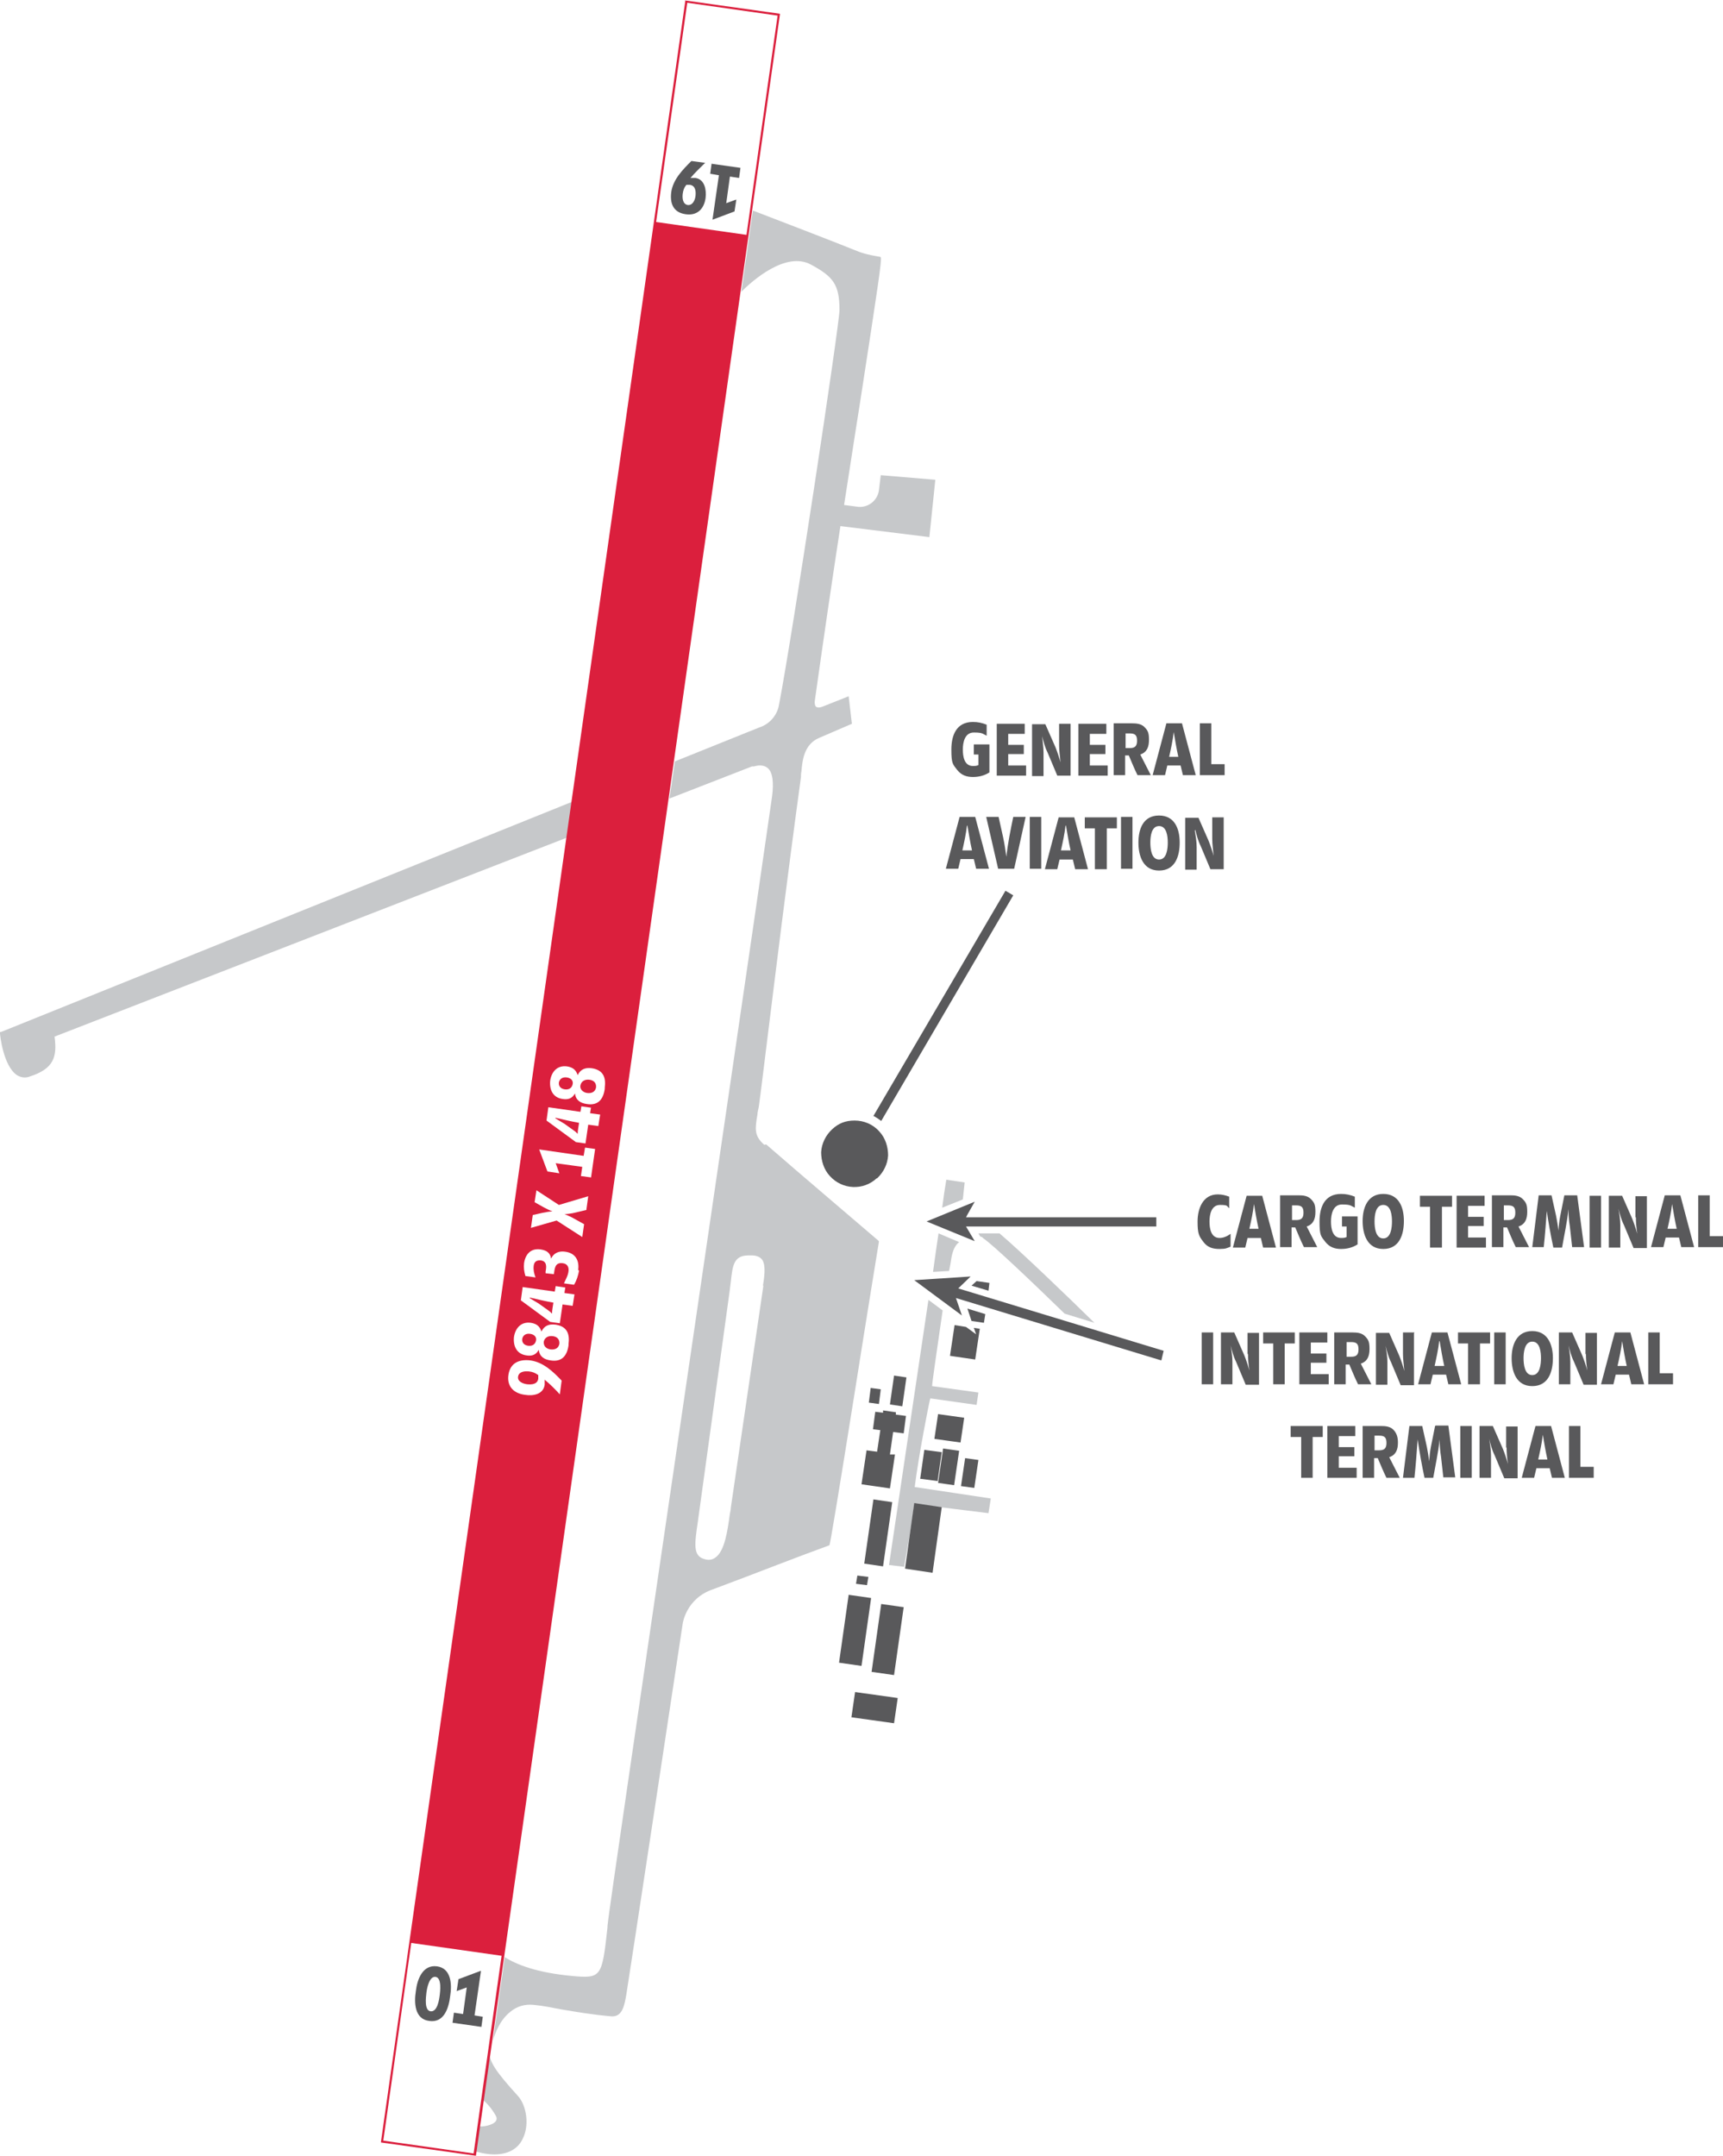 <?xml version="1.0" encoding="UTF-8"?>
<svg id="Layer_1" xmlns="http://www.w3.org/2000/svg" baseProfile="tiny" version="1.2" viewBox="0 0 375.8 470.1">
  <!-- Generator: Adobe Illustrator 29.0.0, SVG Export Plug-In . SVG Version: 2.1.0 Build 186)  -->
  <path d="M123.7,182.6l1.1-7.8L.2,225h-.2c0,0,0,.3,0,.3,0,.3.7,7.1,3.7,9.1.8.5,1.8.7,2.8.3,5.2-1.7,6-4.2,5.4-8.7l111.8-43.4ZM207,277.1c.2-1,.4-2,.5-2.8.3-1.8.9-2.9,1.7-3.5l-4.5-1.9c-.4,2.6-.8,5.5-1.2,8.4l3.5-.2ZM210.4,257.8l-4-.6c-.3,1.7-.6,3.8-.9,6.1l4.5-1.8.4-3.7ZM203.1,304.9l9.9,1.4.4-2.7-10.1-1.4c0-.8,1.2-8.8,2.3-16.5l-3.1-2.3c-3.7,24.8-8.2,55.2-8.6,57.8l3.3.4c.2-1.5,1.4-7,2.2-13.7l16.2,2,.5-3.2-16.6-2.5c.9-7,3.1-18.3,3.4-19.3ZM218.1,268.9h-4.7s.4.7.4.7c.3,0,.5.2.7.4,2.1,1.4,10.7,9.6,17.7,16.4l6.5,2c-5.6-5.5-16.2-15.7-20.7-19.5ZM166.7,249.6c-2.3-2-2-3.6-1.5-6.6,0-.5.2-1.1.3-1.7.4-2.8,1-7.9,1.9-15.1,1.7-13.6,4.2-34.2,7.3-56.8,0-.4,0-.8.1-1.2.2-2.5.6-5.9,3.8-7.3l7.2-3.1-.7-6-5.8,2.3c-.6.2-1,.2-1.3,0-.3-.3-.4-.9-.2-1.9,1.7-12.1,3.6-25.1,5.5-37.5l19.4,2.4,1.3-12.5-11.9-1-.4,3.3c-.3,2.2-2.3,3.8-4.5,3.6l-3.1-.4c1.2-7.6,2.3-15,3.4-21.8,3.9-25.3,4.9-31.8,4.6-32.2h0c0,0-.1-.1-.1-.1-3.1-.5-4.2-.9-5.9-1.6l-.5-.2c-2.4-1-18-7-21.4-8.3l-2.5,17.7c2.4-2.4,9.7-8.9,15.2-5.9,4.8,2.6,6.2,4.3,6.2,9.9,0,3.1-10.3,71.1-13.2,86.1-.4,2.3-2.1,4.2-4.3,4.9l-18.4,7.4-1.2,8.1,18-7c.1,0,.2,0,.4,0,.7-.2,2.1-.5,3.1.4,1,.9,1.3,3,.9,6.1-3.7,25.9-12.7,87-20.6,141-8,54.7-15,102-15.3,105.3v.3c-1.2,10.8-1.3,11.2-7.7,10.6-7.7-.7-12.2-2.5-14.7-4.1l-2.6,18.3c.5-1.9,1.6-4.6,3.7-6.3,1.5-1.3,3.3-1.8,5.2-1.6,2.1.2,4,.6,6.1,1,3,.5,6.4,1.1,10.8,1.5,2.5.2,2.9-2.5,3.3-4.7h0c.4-2.3,12.2-80.1,12.3-80.9,0,0,.7-5.5,6.6-7.5,4.8-1.8,9.3-3.5,14.2-5.4,3.4-1.3,7.1-2.7,11.2-4.2q.2,0,5.5-33.2c2.6-16.5,5.3-33,5.3-33h0c0-.1-.1-.2-.1-.2-.2-.2-18.1-15.4-24.5-21ZM166.5,280.3l-7.1,48.4c0,.4-.1.8-.2,1.3-.5,3.6-1.1,8.2-3.2,9.6-.7.5-1.5.6-2.4.3-2.5-.7-2.1-3.3-1.4-8.1l6.9-50c.1-.8.2-1.6.3-2.4.4-3.5.6-5.7,3.9-5.7s.4,0,.6,0c1.2,0,1.9.4,2.3.9.7.9.7,2.8.2,5.7ZM106.8,446.7l-1.6,11c1.1.9,2.1,2.1,2.9,3.5.3.5.3.9,0,1.3-.7.9-2.9,1.2-3.5,1.1,0,0-.2,0-.3,0l-.8,5.5c.6,0,1.2.2,1.6.3,1,.2,1.9.3,2.7.3,3.5,0,5.3-1.6,6.1-3.2,1.7-3.1.9-7.5-.9-9.5-4.8-5.3-6.4-7.5-6.4-10.2Z" fill="#c6c8ca"/>
  <path d="M120.5,291.3c-.9-.1-1.7.3-1.9,1.2-.1,1,.6,1.6,1.5,1.7s1.7-.2,1.9-1.2c.1-1-.5-1.6-1.5-1.7ZM115.6,290.8c-.8-.1-1.5.2-1.7,1.1-.1.9.5,1.4,1.3,1.5.8.1,1.5-.2,1.7-1.1s-.5-1.4-1.3-1.5ZM113,300.1c-.2,1.1,1.1,1.6,2,1.7,1,.1,2.2,0,2.4-1.2,0-.3,0-.5,0-.8-.7-.5-1.2-.7-2-.8-.9-.1-2.2,0-2.4,1.1ZM115.5,283c.7.4,1.3.8,2,1.2l2.1,1.5c.3.2.6.5.8.7,0-.8.2-1.6.3-2.4-1.7-.3-3.4-.7-5.1-1.1h0ZM121.1,243.8c.7.4,1.3.8,2,1.2l2.1,1.5c.3.2.6.5.8.7,0-.8.2-1.6.3-2.4-1.7-.3-3.4-.7-5.1-1.1h0ZM128.5,235.4c-.9-.1-1.7.3-1.9,1.2s.6,1.6,1.5,1.7,1.7-.2,1.9-1.2c.1-1-.5-1.6-1.5-1.7ZM149.5,0l-66.4,466.9v.2s20.7,2.9,20.7,2.9L170.1,3.2v-.2s-20.7-2.9-20.7-2.9ZM103.3,469.5l-19.7-2.8,6.1-43.1,19.7,2.8-6.1,43.1ZM122.1,304c-1-1.1-2.1-2.2-3.3-3.2h0c0,.4,0,.7,0,1.1-.3,2.1-2.5,2.5-4.3,2.2-2.4-.3-4-1.8-3.6-4.4.4-2.6,2.4-3.4,4.8-3.1,2.8.4,4.9,2.4,6.8,4.4l-.4,3ZM124,293.3c-.3,2.2-1.4,3.7-3.9,3.3-1.4-.2-2.4-.8-2.6-2.3h0c-.6,1.1-1.5,1.4-2.7,1.2-2.1-.3-2.9-2-2.7-4,.3-2,1.6-3.4,3.7-3.1,1.2.2,1.9.7,2.3,1.9h0c.6-1.3,1.7-1.7,3.1-1.5,2.5.4,3.1,2,2.8,4.3ZM124.9,284.7l-2.2-.3-.6,4.1-2.1-.3-6.4-4.7.4-2.9,7,1,.2-1.2,2.1.3-.2,1.2,2.2.3-.4,2.5ZM126.3,277c-.2,1.1-.5,2.1-1.1,3.1l-2.2-.3c.4-.9.9-1.7,1-2.7.1-.9-.3-1.6-1.3-1.7-1.7-.2-1.7,1.2-1.9,2.4l-1.8-.2v-.4c.2-1,.3-2.2-1-2.4-1-.1-1.5.3-1.6,1.2-.1.9.1,1.7.4,2.5l-2.2-.3c-.3-1-.4-1.8-.3-2.8.3-2,1.5-3.3,3.6-3,1.3.2,2.1.7,2.3,2h0c.6-1.3,1.8-1.7,3.1-1.5,2.2.3,3.1,1.9,2.8,4ZM127.9,263.8l-3,.7c-.6.1-1.2.2-1.8.2h0c.6.2,1.1.5,1.6.7l2.7,1.5-.4,2.8-5.6-3.6-5.6,1.6.4-2.8c1.4-.3,2.8-.7,4.3-.8h0c-1.4-.5-2.6-1.3-3.9-2l.4-2.6,4.9,3.2,6.4-1.9-.4,2.9ZM128.9,256.7l-2.2-.3.3-2-5.8-.8.8,2.2-2.6-.4-1.8-4.8,9.7,1.4.3-1.8,2.2.3-.9,6.3ZM130.5,245.5l-2.2-.3-.6,4.1-2.1-.3-6.4-4.7.4-2.9,7,1,.2-1.2,2.1.3-.2,1.2,2.2.3-.4,2.5ZM131.9,237.4c-.3,2.2-1.4,3.7-3.9,3.3-1.4-.2-2.4-.8-2.6-2.3h0c-.6,1.1-1.5,1.4-2.7,1.2-2.1-.3-2.9-2-2.7-4,.3-2,1.6-3.4,3.7-3.1,1.2.2,1.9.7,2.3,1.9h0c.6-1.3,1.7-1.7,3.1-1.5,2.5.4,3.1,2,2.8,4.3ZM162.8,51.2l-19.7-2.8L149.9.6l19.7,2.8-6.8,47.9ZM123.6,234.9c-.8-.1-1.5.2-1.7,1.1-.1.9.5,1.4,1.3,1.5.8.1,1.5-.2,1.7-1.1s-.5-1.4-1.3-1.5Z" fill="#db1f3d"/>
  <path d="M223.8,166.9h-3.9v-2.5h3.4v-2h-3.4v-2.4h3.6v-2.2h-6.1v11.3h6.4v-2.2ZM356.8,265.3c0,1.2.1,2.4.3,3.7h0c-.3-1.1-.7-2.3-1.1-3.3l-2.2-5h-2.9v11.3h2.5v-4.9c0-1.2-.2-2.4-.4-3.6h0c.3,1.2.6,2.4,1.2,3.6l2.1,5h2.9v-11.3h-2.5v4.7ZM227.9,189.5h2.7l.5-2.1h2.9l.5,2.1h2.8l-3-11.3h-3.4l-3,11.3ZM232.5,180h0c.3,1.8.6,3.6,1,5.4h-2.1c.4-1.8.8-3.6,1-5.4ZM227.1,178.1h-2.5v11.3h2.5v-11.3ZM227.6,164.1c0-1.2-.2-2.4-.3-3.6h0c.3,1.2.6,2.4,1.2,3.6l2.1,5h2.9v-11.3h-2.5v4.7c0,1.2.2,2.4.3,3.7h0c-.3-1.1-.7-2.3-1.1-3.3l-2.2-5h-2.9v11.3h2.5v-4.9ZM241.4,189.5v-8.9h2.2v-2.4h-7v2.4h2.2v8.9h2.5ZM244.5,178.1v11.3h2.5v-11.3h-2.5ZM241.6,166.9h-3.9v-2.5h3.4v-2h-3.4v-2.4h3.6v-2.2h-6.1v11.3h6.4v-2.2ZM104.8,429.7l-4.8,1.8-.4,2.6,2.2-.8-.8,5.8-2-.3-.3,2.2,6.3.9.3-2.2-1.8-.3,1.4-9.7ZM337.3,263.6h0c.4,2.8.9,5.6,1.5,8.4h1.9c.5-2.9,1.1-5.5,1.4-8.4h0c0,1.3.1,2.6.3,3.8l.5,4.5h2.6l-1.5-11.3h-2.8l-.9,4.5c-.2,1-.3,2.1-.4,3.2h0c-.1-1.1-.3-2.1-.5-3.2l-1-4.5h-2.8l-1.4,11.3h2.5c.3-2.8.5-5.6.7-8.4ZM212.2,169.4c1.3,0,2.5-.3,3.6-1v-6.1h-3.4v2.2h1v2.3c-.4.2-.8.2-1.2.2-1.9,0-2.2-2.1-2.2-3.6s.4-3.7,2.4-3.7,1.9.3,2.8.7v-2.4c-1-.4-1.9-.6-3-.6-3.6,0-4.7,2.9-4.7,6s.3,3.2,1.3,4.5c.9,1.1,2,1.5,3.4,1.5ZM219.5,186.8h0c-.2-1.4-.4-2.8-.7-4.2l-1-4.5h-2.7l2.6,11.3h3.5l2.5-11.3h-2.7c-.6,2.9-1.2,5.8-1.5,8.7ZM196.8,306.6l.9-6.3-2.7-.4-.9,6.3,2.7.4ZM95.3,428.7c-3.1-.4-4.3,2.8-4.6,5.4-.4,2.5-.3,6.1,2.9,6.5,3.3.5,4.3-2.9,4.6-5.5.4-2.5.2-6-2.9-6.4ZM95.9,435c-.1.9-.5,3.7-2,3.5-1.4-.2-1-3.1-.9-4,.1-.9.6-3.7,2-3.5,1.4.2,1,3.2.9,4.1ZM352.2,290.5l-3,11.3h2.7l.5-2.1h2.9l.5,2.1h2.8l-3-11.3h-3.4ZM352.8,297.8c.4-1.8.8-3.6,1-5.4h0c.3,1.8.6,3.6,1,5.4h-2.1ZM209.5,187.3h2.9l.5,2.1h2.8l-3-11.3h-3.4l-3,11.3h2.7l.5-2.1ZM211,180h0c.3,1.8.6,3.6,1,5.4h-2.1c.4-1.8.8-3.6,1-5.4ZM221,195.2l-1.7-1-28.8,49.1c.6.3,1.2.7,1.7,1.1l28.8-49.2ZM327.9,267.6h.8c.6,1.4,1.2,2.9,1.9,4.3h2.9l-2.3-4.5c1.5-.5,1.9-1.7,1.9-3.2s-.2-2-1-2.8c-.7-.7-1.7-.8-2.7-.8h-4v11.3h2.5v-4.3ZM327.9,262.8h1c1.2,0,1.6.4,1.6,1.6s-.5,1.6-1.6,1.6h-.9v-3.2ZM372.9,269.5v-8.9h-2.5v11.3h5.4v-2.4h-2.9ZM215.6,281.4l.2-1.7-2.8-.4-1.1,1,3.7,1.1ZM312,272h2.5v-8.9h2.2v-2.4h-7v2.4h2.2v8.9ZM301.7,272.3c3.5,0,4.5-3.1,4.5-6.1s-1.1-5.9-4.5-5.9-4.5,3-4.5,5.9,1,6.1,4.5,6.1ZM301.7,262.7c1.7,0,1.9,2.3,1.9,3.6s-.2,3.7-1.9,3.7-1.9-2.4-1.9-3.7.2-3.6,1.9-3.6ZM363.1,260.6l-3,11.3h2.7l.5-2.1h2.9l.5,2.1h2.8l-3-11.3h-3.4ZM363.7,267.9c.4-1.8.8-3.6,1-5.4h0c.3,1.8.6,3.6,1,5.4h-2.1ZM322.8,301.8v-8.9h2.2v-2.4h-7v2.4h2.2v8.9h2.5ZM325.9,301.8h2.5v-11.3h-2.5v11.3ZM324.1,269.8h-3.9v-2.5h3.4v-2h-3.4v-2.4h3.6v-2.2h-6.1v11.3h6.4v-2.2ZM312.5,299.7h2.9l.5,2.1h2.8l-3-11.3h-3.4l-3,11.3h2.7l.5-2.1ZM314,292.4h0c.3,1.8.6,3.6,1,5.4h-2.1c.4-1.8.8-3.6,1-5.4ZM245.4,164.7h.8c.6,1.4,1.2,2.9,1.9,4.3h2.9l-2.3-4.5c1.5-.5,1.9-1.7,1.9-3.2s-.2-2-1-2.8c-.7-.7-1.7-.8-2.7-.8h-4v11.3h2.5v-4.3ZM245.4,159.9h1c1.2,0,1.6.4,1.6,1.6s-.5,1.6-1.6,1.6h-.9v-3.2ZM292.5,272.3c1.3,0,2.5-.3,3.6-1v-6.1h-3.4v2.2h1v2.3c-.4.2-.8.2-1.2.2-1.9,0-2.2-2.1-2.2-3.6s.4-3.7,2.4-3.7,1.9.3,2.8.7v-2.4c-1-.4-1.9-.6-3-.6-3.6,0-4.7,2.9-4.7,6s.3,3.2,1.3,4.5c.9,1.1,2,1.5,3.4,1.5ZM267.1,166.6h-2.9v-8.9h-2.5v11.3h5.4v-2.4ZM252.2,265.4h-41.5c0-.1,1.9-3.4,1.9-3.4l-10.5,4.3,10.5,4.3-1.9-3.2h41.5c0,.1,0-2,0-2ZM362,290.5h-2.5v11.3h5.4v-2.4h-2.9v-8.9ZM281.7,267.6h.8c.6,1.4,1.2,2.9,1.9,4.3h2.9l-2.3-4.5c1.5-.5,1.9-1.7,1.9-3.2s-.2-2-1-2.8c-.7-.7-1.7-.8-2.7-.8h-4v11.3h2.5v-4.3ZM281.7,262.8h1c1.2,0,1.6.4,1.6,1.6s-.5,1.6-1.6,1.6h-.9v-3.2ZM289.5,292.7v-2.2h-6.1v11.3h6.4v-2.2h-3.9v-2.5h3.4v-2h-3.4v-2.4h3.6ZM346.7,272h2.5v-11.3h-2.5v11.3ZM201.6,316.1l-.9,6.3,3.8.5.9-6.3-3.8-.5ZM272.2,295.1c0,1.2.1,2.4.3,3.7h0c-.3-1.1-.7-2.3-1.1-3.3l-2.2-5h-2.9v11.3h2.5v-4.9c0-1.2-.2-2.4-.4-3.6h0c.3,1.2.6,2.4,1.2,3.6l2.1,5h2.9v-11.3h-2.5v4.7ZM282.5,290.5h-7v2.4h2.2v8.9h2.5v-8.9h2.2v-2.4ZM268.4,269c-.7.5-1.5.9-2.4.9-1.9,0-2.2-2.1-2.2-3.6s.4-3.6,2.3-3.6,1.4.3,2,.7v-2.5c-.8-.3-1.6-.5-2.5-.5-3.3,0-4.4,3.2-4.4,5.9s.3,3.2,1.3,4.5c.9,1.2,2.1,1.5,3.5,1.5s1.6-.2,2.4-.5v-2.7ZM278.3,272l-3-11.3h-3.4l-3,11.3h2.7l.5-2.1h2.9l.5,2.1h2.8ZM272.5,267.9c.4-1.8.8-3.6,1-5.4h0c.3,1.8.6,3.6,1,5.4h-2.1ZM252.8,177.8c-3.5,0-4.5,3-4.5,5.9s1,6.1,4.5,6.1,4.5-3.1,4.5-6.1-1.1-5.9-4.5-5.9ZM252.8,187.4c-1.7,0-1.9-2.4-1.9-3.7s.2-3.6,1.9-3.6,1.9,2.3,1.9,3.6-.2,3.7-1.9,3.7ZM262.1,301.8h2.5v-11.3h-2.5v11.3ZM257.8,157.7h-3.4l-3,11.3h2.7l.5-2.1h2.9l.5,2.1h2.8l-3-11.3ZM255,165c.4-1.8.8-3.6,1-5.4h0c.3,1.8.6,3.6,1,5.4h-2.1ZM344.7,310.9h-2.5v11.3h5.4v-2.4h-2.9v-8.9ZM260.7,180.9h0c.3,1.2.6,2.4,1.2,3.6l2.1,5h2.9v-11.3h-2.5v4.7c0,1.2.2,2.4.3,3.7h0c-.3-1.1-.7-2.3-1.1-3.3l-2.2-5h-2.9v11.3h2.5v-4.9c0-1.2-.2-2.4-.4-3.6ZM334.9,310.9l-3,11.3h2.7l.5-2.1h2.9l.5,2.1h2.8l-3-11.3h-3.4ZM335.5,318.2c.4-1.8.8-3.6,1-5.4h0c.3,1.8.6,3.6,1,5.4h-2.1ZM308.5,290.5h-2.5v4.7c0,1.2.2,2.4.3,3.7h0c-.3-1.1-.7-2.3-1.1-3.3l-2.2-5h-2.9v11.3h2.5v-4.9c0-1.2-.2-2.4-.4-3.6h0c.3,1.2.6,2.4,1.2,3.6l2.1,5h2.9v-11.3ZM281.6,313.3h2.2v8.9h2.5v-8.9h2.2v-2.4h-7v2.4ZM318.5,322.2h2.5v-11.3h-2.5v11.3ZM304.9,314.5c0-1-.2-2-1-2.8-.7-.7-1.7-.8-2.7-.8h-4v11.3h2.5v-4.3h.8c.6,1.4,1.2,2.9,1.9,4.3h2.9l-2.3-4.5c1.5-.5,1.9-1.7,1.9-3.2ZM300.7,316.2h-.9v-3.2h1c1.2,0,1.6.4,1.6,1.6s-.5,1.6-1.6,1.6ZM151.7,38.8c-.4,0-.7,0-1.1,0h0c1-1.2,2.1-2.2,3.2-3.3l-3-.4c-1.9,1.9-4,4-4.4,6.8-.3,2.4.4,4.4,3.1,4.8,2.6.4,4.1-1.2,4.4-3.6.2-1.7-.2-4-2.2-4.3ZM151.7,42.7c-.1.9-.6,2.1-1.7,2-1.1-.2-1.2-1.5-1.1-2.4.1-.8.3-1.4.8-2,.3,0,.5,0,.8,0,1.2.2,1.3,1.4,1.2,2.4ZM292,317.5h3.4v-2h-3.4v-2.4h3.6v-2.2h-6.1v11.3h6.4v-2.2h-3.9v-2.5ZM338.7,296.1c0-2.9-1.1-5.9-4.5-5.9s-4.5,3-4.5,5.9,1,6.1,4.5,6.1,4.5-3.1,4.5-6.1ZM332.3,296.1c0-1.2.2-3.6,1.9-3.6s1.9,2.3,1.9,3.6-.2,3.7-1.9,3.7-1.9-2.4-1.9-3.7ZM296.8,297.3c1.5-.5,1.9-1.7,1.9-3.2s-.2-2-1-2.8c-.7-.7-1.7-.8-2.7-.8h-4v11.3h2.5v-4.3h.8c.6,1.4,1.2,2.9,1.9,4.3h2.9l-2.3-4.5ZM294.6,295.8h-.9v-3.2h1c1.2,0,1.6.4,1.6,1.6s-.5,1.6-1.6,1.6ZM313,310.9l-.9,4.5c-.2,1-.3,2.1-.4,3.2h0c-.1-1.1-.3-2.1-.5-3.2l-1-4.5h-2.8l-1.4,11.3h2.5c.3-2.8.5-5.6.7-8.4h0c.4,2.8.9,5.6,1.5,8.4h1.9c.5-2.9,1.1-5.5,1.4-8.4h0c0,1.3.1,2.6.3,3.8l.5,4.5h2.6l-1.5-11.3h-2.8ZM185.7,374.4l9.3,1.3.8-5.5-9.3-1.3-.8,5.5ZM194.6,327.5l-4.1-.6-2,14,4.1.6,2-14ZM190,348.4l-4.9-.7-2.1,14.8,4.9.7,2.1-14.8ZM195.4,308.4v-.5c0,0-2.8-.4-2.8-.4v.5c0,0-1.7-.2-1.7-.2l-.5,3.8,1.6.2-.7,4.7-2.3-.3-1.1,7.4,6.2.9,1.1-7.4h-1.1c0-.1.7-4.9.7-4.9l2.3.3.5-3.8-2.3-.3ZM190.1,364.5l4.9.7,2.1-14.8-4.9-.7-2.1,14.8ZM155,37.9l1.8.3-1.4,9.7,4.8-1.8.4-2.6-2.2.8.8-5.8,2,.3.3-2.2-6.3-.9-.3,2.2ZM191.3,256.9c1.4-1.3,2.3-3.1,2.4-5,0-1.9-.6-3.8-1.9-5.2-1.4-1.6-3.4-2.4-5.4-2.4s-3.5.6-4.9,1.9h0c-1.4,1.3-2.3,3.1-2.4,5,0,1.9.6,3.8,1.9,5.2,2.7,3,7.3,3.2,10.2.5ZM189.5,305.8l2.2.3.4-3.2-2.2-.3-.4,3.2ZM186.7,345.3l2.4.3.3-1.8-2.4-.3-.3,1.8ZM211.9,288l2.7.4.3-1.9-3.9-1.2.9,2.7ZM209.6,324l2.9.4.9-6.1-2.9-.4-.9,6.1ZM345.9,295.1c0,1.2.1,2.4.3,3.7h0c-.3-1.1-.7-2.3-1.1-3.3l-2.2-5h-2.9v11.3h2.5v-4.9c0-1.2-.2-2.4-.4-3.6h0c.3,1.2.6,2.4,1.2,3.6l2.1,5h2.9v-11.3h-2.5v4.7ZM197.4,342l6,.9,2-14.3-6-.9-2,14.3ZM211.7,278.3l-12.3.8,10.4,7.7-1.3-3.8,44.8,13.6.5-2.1-44.8-13.6,2.7-2.6ZM212.9,290.9l-2.2-1.6-2.5-.4-1,6.7,5.5.8,1-6.7-1.3-.2.5,1.4ZM328.6,315.5c0,1.2.1,2.4.3,3.7h0c-.3-1.1-.7-2.3-1.1-3.3l-2.2-5h-2.9v11.3h2.5v-4.9c0-1.2-.2-2.4-.4-3.6h0c.3,1.2.6,2.4,1.2,3.6l2.1,5h2.9v-11.3h-2.5v4.7ZM204.6,308.3l-.8,5.4,5.7.8.8-5.4-5.7-.8ZM204.6,323.3l3.5.5,1.1-7.5-3.5-.5-1.1,7.5Z" fill="#59595b"/>
</svg>